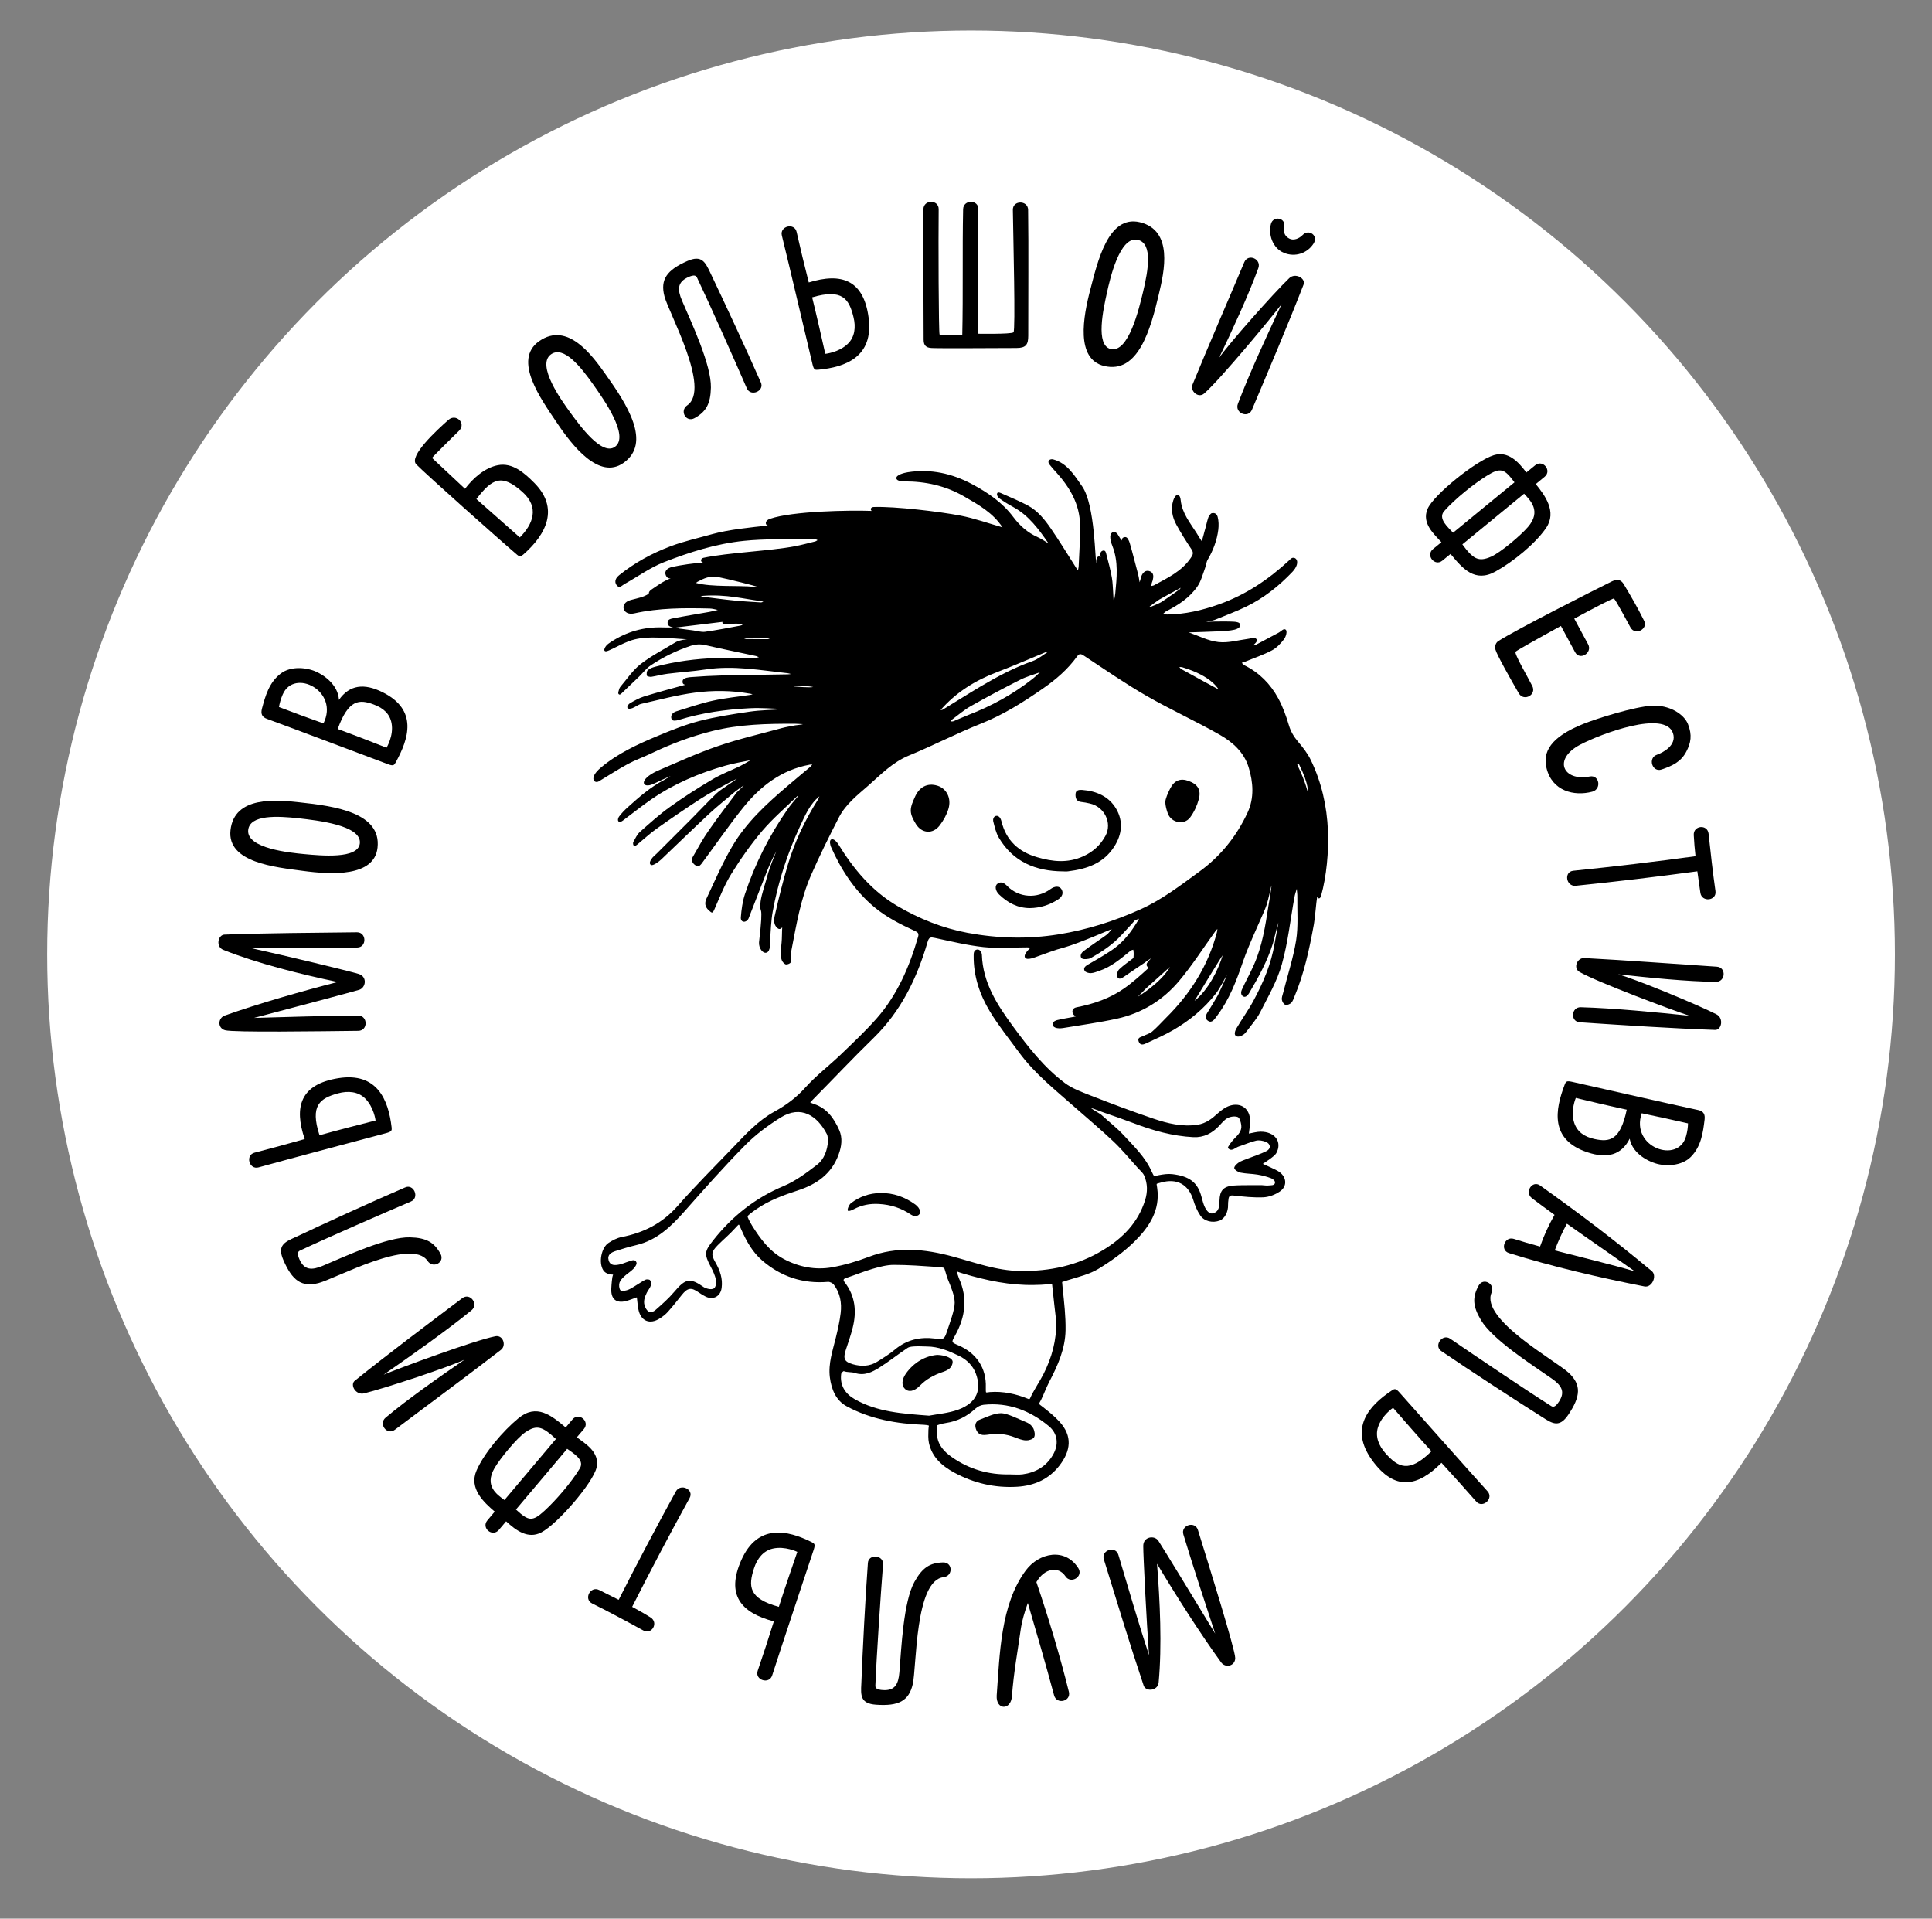 <?xml version="1.0" encoding="utf-8"?>
<!-- Generator: Adobe Illustrator 23.0.1, SVG Export Plug-In . SVG Version: 6.00 Build 0)  -->
<svg version="1.1" id="Слой_1" xmlns="http://www.w3.org/2000/svg" xmlns:xlink="http://www.w3.org/1999/xlink" x="0px" y="0px"
	 viewBox="0 0 275 273.08" style="enable-background:new 0 0 275 273.08;" xml:space="preserve">
<rect x="0" y="0" width="275" height="273.08" fill="#808080" stroke="none"/>
<style type="text/css">
	.st0{fill:#FFFFFF;}
</style>
<circle class="st0" cx="138.22" cy="135.84" r="131.5"/>
<g>
	<g>
		<g>
			<path d="M70.87,66.21c-1.86,0.36-3.54,1.85-4.68,3.36c-2.51-2.35-4.69-4.39-4.69-4.39c0.07-0.17,3.03-3.07,3.84-3.87
				c1.07-1.07-0.44-2.5-1.51-1.55c-1.64,1.45-5.7,5.18-4.58,6.33c1.31,1.35,11.78,10.68,14.37,12.88c0.32,0.27,0.53,0.24,0.87-0.05
				c3.38-2.96,5.08-6.63,1.57-10.18C74.63,67.3,72.95,65.81,70.87,66.21z M73.99,76.49l-6.18-5.46c2.23-2.9,3.59-3.66,6.55-1.01
				C76.82,72.21,75.87,74.61,73.99,76.49z"/>
			<path d="M76.74,48.56c-3.81,2.68,0.3,8.29,2.5,11.57c2.26,3.38,6.05,8.19,9.5,5.76c4.06-2.86,0.5-8.35-2.55-12.63
				C84.31,50.61,80.79,45.71,76.74,48.56z M87.52,63.6c-1.85,1.3-4.96-2.98-6.38-4.93c-1.12-1.54-4.88-6.71-2.71-8.24
				c1.8-1.27,4.23,1.77,6.02,4.31C85.91,56.81,89.66,62.09,87.52,63.6z"/>
			<path d="M162.24,31.63c-4.53-1.08-6.02,5.71-7.03,9.52c-1.04,3.94-2.14,9.96,1.96,10.94c4.83,1.15,6.59-5.15,7.79-10.26
				C165.71,38.67,167.06,32.79,162.24,31.63z M158.09,49.67c-2.2-0.53-1.04-5.69-0.52-8.05c0.41-1.86,1.8-8.1,4.39-7.48
				c2.15,0.51,1.47,4.35,0.75,7.37C162.12,43.96,160.64,50.27,158.09,49.67z"/>
			<path d="M238.13,104.35c0.59,1.73-1.45,2.78-2.28,3.07c-1.34,0.46-0.67,2.57,0.67,2.1c1.52-0.52,2.76-1.08,3.53-2.58
				c0.61-1.19,0.85-2.29,0.21-3.89c-0.59-1.46-2.72-2.74-5.11-2.61c-2.52,0.14-7.88,1.83-9.77,2.59c-4.75,1.9-5.8,4.03-5.25,6.29
				c0.79,3.27,3.92,4.05,6.51,3.36c1.37-0.37,1.01-2.45-0.37-2.16c-3.77,0.72-5.29-2.44-1.37-4.52
				C227.92,104.41,237,101.03,238.13,104.35z"/>
			<g>
				<path d="M205.2,192.33c4.22,2.87,10.11,6.7,14.36,9.39c1.41,0.9,2.39,1.52,3.65-0.33c1.79-2.64,1.9-4.29,0.09-5.99
					c-1.84-1.72-12.63-7.64-10.99-11.42c0.55-1.26-1.19-2.21-1.85-0.99c-0.9,1.66-0.84,2.94,0.35,4.92
					c1.65,2.76,7.17,6.29,10.05,8.29c1.42,0.99,1.96,1.88,1.05,3.28c-0.53,0.81-0.84,0.82-1.13,0.63
					c-3.49-2.2-10.85-7.16-14.36-9.57C205.27,189.75,204.01,191.6,205.2,192.33L205.2,192.33z"/>
			</g>
			<path d="M123.64,45.23c-0.71-5.44-3.91-6.45-8.52-5.03c-0.67-2.63-1.16-4.68-1.73-7.19c-0.31-1.36-2.44-0.83-2.1,0.52
				c0.76,3.02,4.23,17.77,4.37,18.35c0.19,0.77,0.35,0.78,0.81,0.74C120.31,52.27,124.37,50.82,123.64,45.23z M120.68,48.93
				c-1.29,1.25-3.21,1.43-3.21,1.43c-0.33-1.49-1.29-5.73-1.87-8.04c4.31-1.27,5.25,0.23,5.88,2.79
				C121.85,46.58,121.66,47.98,120.68,48.93z"/>
			<path d="M195.29,207.81c3.21,4.46,6.5,3.83,9.89,0.39c1.83,2,3.24,3.57,4.94,5.51c0.92,1.05,2.55-0.43,1.61-1.46
				c-2.1-2.3-12.15-13.64-12.55-14.08c-0.53-0.59-0.68-0.52-1.06-0.27C194.89,200.03,191.99,203.23,195.29,207.81z M196.14,203.15
				c0.54-1.71,2.15-2.78,2.15-2.78c1,1.16,3.85,4.43,5.46,6.19c-3.19,3.16-4.73,2.29-6.5,0.33
				C196.23,205.76,195.73,204.44,196.14,203.15z"/>
			<path d="M146.34,29.87c-0.02-1.39-2.19-1.4-2.17,0c0.06,4.07,0.39,17.21,0.09,17.43c-0.4,0.29-5.02,0.19-5.11,0.2
				c0.12-5.79-0.01-11.93,0.11-17.72c0.03-1.4-2.14-1.4-2.17,0c-0.12,5.85,0.01,12.05-0.12,17.9c-0.15,0.01-3.08,0.13-3.23-0.07
				c-0.14-0.19-0.18-13.64-0.13-17.83c0.02-1.4-2.15-1.4-2.17,0c-0.03,2.77,0.01,14.81,0.03,18.58c0,0.81,0.36,1.13,1.12,1.17
				c1.27,0.07,9.79,0,12.08,0c1.37,0,1.69-0.49,1.69-1.75C146.35,42.14,146.42,35.51,146.34,29.87z"/>
			<path d="M218.11,97.65c-0.66-1.33-2.63-4.65-2.38-4.9c0.17-0.17,3.23-1.9,6.45-3.66c0.67,1.25,1.35,2.49,2.02,3.74
				c0.66,1.23,2.51,0.1,1.85-1.13c-0.66-1.22-1.31-2.43-1.97-3.65c2.93-1.59,5.54-2.94,5.65-2.86c0.26,0.19,2.04,3.56,2.36,4.13
				c0.68,1.21,2.59,0.18,1.9-1.03c-0.94-1.89-1.77-3.31-2.85-5.12c-0.35-0.58-0.83-0.85-1.69-0.43c-2.47,1.21-13.76,6.94-16.19,8.51
				c-0.32,0.21-0.53,0.68-0.41,1.17c0.18,0.73,2.25,4.4,3.34,6.27C216.91,99.89,218.74,98.9,218.11,97.65z"/>
			<path d="M244.18,126.83c-0.37-2.57-0.71-5.6-0.98-8.17c-0.15-1.38-2.18-1.2-2.11,0.19c0.05,1.02,0.14,2.02,0.25,3.01
				c-5.79,0.79-11.58,1.48-17.39,2.07c-1.39,0.14-1.04,2.28,0.34,2.14c5.78-0.59,11.55-1.28,17.31-2.06
				c0.14,1.01,0.28,2.03,0.43,3.06C242.23,128.46,244.38,128.21,244.18,126.83z"/>
			<path d="M235.64,165.58c1.43,0.46,3.73,0.38,5.02-0.91c1.5-1.5,1.75-3.52,1.97-5.32c0.09-0.75-0.14-1.19-0.92-1.36
				c-3.05-0.64-17.4-3.89-17.97-4.02c-0.77-0.17-0.86-0.02-1.02,0.4c-1.38,3.6-2.13,7.84,3.22,9.63c2.83,0.95,4.86,0.39,6.03-1.94
				C232.23,163.61,233.67,164.95,235.64,165.58z M224.07,159.8c-0.56-1.71,0.23-3.53,0.23-3.53c1.49,0.36,4.93,1.18,7.25,1.67
				c-0.93,4.4-2.45,4.63-4.57,4.18C225.5,161.8,224.5,161.09,224.07,159.8z M233.68,158.45c2.26,0.47,4.44,0.95,6.59,1.44
				c-0.01,0.55-0.09,1.16-0.28,1.83C238.9,165.71,232.03,163.32,233.68,158.45z"/>
			<path d="M214.78,178.35c6.15,1.93,12.89,3.49,19.29,4.75c1.08,0.21,1.84-1.52,1.04-2.19c-5.54-4.61-10.23-8.14-15.89-12.18
				c-1.13-0.81-2.27,0.98-1.15,1.82c1.03,0.78,2.1,1.57,3.2,2.36c-0.82,1.44-1.51,2.94-2.06,4.51c-1.31-0.36-2.58-0.72-3.73-1.09
				C214.17,175.9,213.45,177.93,214.78,178.35z M223.03,174.17c3.31,2.35,6.72,4.68,9.66,6.78c-3.37-0.99-7.52-1.98-11.39-2.98
				C221.79,176.66,222.36,175.39,223.03,174.17z"/>
			<g>
				<path d="M224.88,145.51c6.46,0.42,13.02,0.86,19.25,1.08c0.93,0.03,1.26-1.68,0.19-2.22c-2.82-1.44-11.68-5.08-14-5.7
					c4.41,0.49,9.81,1.03,13.91,1.08c1.39,0.02,1.53-2.07,0.14-2.16c-6.31-0.41-12.61-0.9-18.86-1.23
					c-1.03-0.05-1.63,1.43-0.68,1.98c2.61,1.49,13.35,5.49,15.63,6.23c-4.68-0.48-10.69-1.08-15.45-1.21
					C223.64,143.31,223.48,145.42,224.88,145.51z"/>
			</g>
			<path d="M220.08,75.13c1.57-2.32-0.21-4.66-1.48-6.23c0.53-0.43,0.76-0.62,1.26-1.04c1.08-0.88-0.25-2.52-1.34-1.64
				c-0.51,0.41-0.75,0.61-1.26,1.03c-1.16-1.56-2.61-3.08-4.62-2.47c-2.51,0.76-8.6,5.65-9.45,7.67c-0.86,2.06,0.97,3.6,1.98,4.72
				c-0.38,0.31-0.97,0.79-1.2,0.98c-1.08,0.89,0.27,2.53,1.34,1.64c0.47-0.39,0.71-0.58,1.16-0.95c1.71,2.07,3.45,4.13,6.38,2.51
				C215.36,79.97,218.57,77.36,220.08,75.13z M205.57,72.74c1.57-1.77,4.23-3.88,6.04-5.01c2.02-1.26,2.52-1.01,3.96,0.92
				c-2.31,1.89-6.66,5.46-8.74,7.17C206.19,75.11,204.6,73.83,205.57,72.74z M212.26,79.22c-1.83,0.81-2.58,0.33-4.11-1.74
				c2.77-2.27,5.74-4.71,8.79-7.21c0.9,0.97,2.47,2.48,0.57,4.71C216.46,76.22,213.57,78.64,212.26,79.22z"/>
			<g>
				<path d="M108.28,54.39c-2.05-4.67-5.01-11.04-7.18-15.58c-0.72-1.51-1.22-2.56-3.26-1.66c-2.92,1.28-3.89,2.63-3.26,5.03
					c0.64,2.43,6.64,13.18,3.24,15.51c-1.13,0.78-0.17,2.5,1.05,1.82c1.65-0.92,2.27-2.04,2.32-4.35c0.07-3.21-2.73-9.14-4.11-12.37
					c-0.68-1.59-0.66-2.63,0.85-3.33c0.88-0.41,1.15-0.24,1.29,0.06c1.78,3.72,5.39,11.83,7.08,15.74
					C106.85,56.54,108.9,55.64,108.28,54.39L108.28,54.39z"/>
			</g>
			<path d="M32.81,118.16c-0.51,4.63,6.41,5.26,10.32,5.79c4.04,0.54,10.15,0.89,10.61-3.31c0.54-4.93-5.93-5.9-11.15-6.45
				C39.36,113.85,33.35,113.24,32.81,118.16z M51.22,120.04c-0.25,2.25-5.51,1.74-7.92,1.52c-1.89-0.18-8.26-0.78-7.97-3.43
				c0.24-2.19,4.13-2,7.22-1.66C45.06,116.76,51.51,117.44,51.22,120.04z"/>
			<path d="M40.33,179.33c1.26,2.93,2.6,3.91,5.01,3.29c2.44-0.63,13.22-6.56,15.53-3.14c0.77,1.14,2.5,0.18,1.83-1.03
				c-0.91-1.65-2.03-2.28-4.34-2.34c-3.21-0.09-9.15,2.67-12.39,4.04c-1.59,0.67-2.64,0.65-3.33-0.87c-0.4-0.88-0.24-1.15,0.07-1.29
				c3.73-1.76,11.86-5.32,15.78-6.98c1.28-0.54,0.4-2.6-0.86-1.99c-4.69,2.02-11.08,4.94-15.62,7.08
				C40.49,176.79,39.44,177.28,40.33,179.33z"/>
			<path d="M43.37,162.12c-2.61,0.74-4.65,1.29-7.14,1.94c-1.35,0.35-0.76,2.47,0.58,2.09c3-0.85,17.65-4.74,18.21-4.89
				c0.76-0.21,0.77-0.38,0.72-0.83c-0.45-3.83-2.02-7.86-7.59-6.97C42.73,154.33,41.82,157.55,43.37,162.12z M51.94,156.31
				c1.29,1.25,1.52,3.17,1.52,3.17c-1.48,0.37-5.69,1.45-7.98,2.1c-1.39-4.27,0.08-5.25,2.62-5.96
				C49.56,155.22,50.97,155.37,51.94,156.31z"/>
			<path d="M110.15,230.77c-0.81,2.58-1.47,4.59-2.3,7.03c-0.45,1.32,1.64,1.99,2.06,0.66c0.94-2.97,5.74-17.35,5.92-17.91
				c0.24-0.75,0.11-0.85-0.3-1.06c-3.45-1.73-7.67-2.63-9.99,2.51C103.29,227.02,105.48,229.55,110.15,230.77z M110.01,220.41
				c1.75-0.39,3.48,0.47,3.48,0.47c-0.5,1.44-1.91,5.55-2.63,7.82c-4.34-1.18-4.35-2.95-3.54-5.46
				C107.78,221.8,108.68,220.71,110.01,220.41z"/>
			<path d="M84.28,228.22c2.32,1.15,5.01,2.59,7.28,3.84c1.22,0.67,2.22-1.11,1.04-1.85c-0.86-0.54-1.74-1.03-2.62-1.51
				c2.64-5.21,5.36-10.37,8.18-15.49c0.67-1.22-1.29-2.15-1.96-0.93c-2.8,5.09-5.51,10.23-8.14,15.42
				c-0.91-0.46-1.83-0.92-2.77-1.39C84.05,225.68,83.03,227.59,84.28,228.22z"/>
			<path d="M48.24,99.62c-0.05-1.56-1.29-3.09-3.16-3.98c-1.36-0.65-3.64-0.89-5.1,0.21c-1.69,1.28-2.22,3.25-2.69,5
				c-0.19,0.73-0.03,1.2,0.72,1.47c2.93,1.06,16.69,6.26,17.24,6.46c0.74,0.27,0.85,0.14,1.07-0.26c1.87-3.38,3.2-7.47-1.85-9.99
				C51.81,97.2,49.73,97.48,48.24,99.62z M39.71,100.63c0.09-0.54,0.25-1.13,0.53-1.78c1.63-3.8,8.1-0.48,5.8,4.11
				C43.87,102.19,41.77,101.42,39.71,100.63z M55.74,102.96c0.32,1.77-0.72,3.46-0.72,3.46c-1.42-0.56-4.72-1.85-6.95-2.66
				c1.53-4.23,3.07-4.25,5.1-3.5C54.6,100.78,55.5,101.62,55.74,102.96z"/>
			<path d="M162.79,239.91c0.31,0.91,2.02,0.75,2.13-0.43c0.49-5.26,0.19-11.6-0.23-16.91c2.64,4.43,6.13,9.91,9.13,14.04
				c0.61,0.83,1.99,0.53,2-0.62c0-1.19-3.73-13.12-5.31-18.23c-0.41-1.33-2.47-0.69-2.07,0.64c1.36,4.49,3.06,9.67,4.53,14.12
				c-2.4-3.96-7.54-12.4-8.09-13.22c-0.54-0.82-2.14-0.61-2.15,0.72c-0.01,1.33,0.47,10.84,0.82,15.57
				c-1.58-4.84-2.9-9.39-4.36-14.29c-0.4-1.34-2.48-0.69-2.07,0.64C159.13,228.42,160.65,233.52,162.79,239.91z"/>
			<path d="M31.97,133.02c-0.96,0.03-1.29,1.73-0.19,2.17c4.9,1.96,11.07,3.48,16.28,4.58c-5,1.28-11.24,3.06-16.06,4.77
				c-0.97,0.34-1.08,1.76,0.02,2.09c1.14,0.34,13.64,0.15,18.99,0.09c1.4-0.02,1.36-2.18-0.02-2.17
				c-4.69,0.03-10.14,0.19-14.83,0.33c4.48-1.18,14.03-3.71,14.97-4c0.94-0.29,1.2-1.87-0.08-2.26c-1.27-0.39-10.53-2.63-15.16-3.64
				c5.09-0.13,9.82-0.12,14.94-0.12c1.4,0,1.37-2.18-0.02-2.17C44.02,132.78,38.7,132.78,31.97,133.02z"/>
			<path d="M144.04,241.41c0.25-3.4,0.81-6.37,1.29-9.76c0.13-0.88,0.49-2.16,0.97-3.5c1.3,4.44,2.51,8.57,3.74,13.15
				c0.36,1.34,2.41,0.88,2.11-0.48c-1.26-5.1-2.93-10.64-4.63-15.64c1.16-2,3.14-2.31,4.14-0.82c0.78,1.16,2.58,0.02,1.83-1.16
				c-1.87-2.96-5.59-2.23-7.49,0.33c-3.6,4.85-3.7,12-4.13,17.78C141.74,243.41,143.89,243.49,144.04,241.41z"/>
			<path d="M51.81,198.32c3.07-0.75,12.16-3.77,14.33-4.81c-3.66,2.51-8.11,5.62-11.25,8.26c-1.06,0.89,0.19,2.57,1.31,1.73
				c5.05-3.81,10.14-7.54,15.1-11.37c0.82-0.63,0.3-2.15-0.78-1.94c-2.95,0.57-13.7,4.54-15.91,5.47c3.86-2.69,8.81-6.15,12.5-9.16
				c1.07-0.87-0.19-2.57-1.31-1.73c-5.17,3.89-10.43,7.84-15.29,11.74C49.77,197.1,50.64,198.6,51.81,198.32z"/>
			<path d="M70.42,215.15c-0.44,0.52-0.63,0.75-1.05,1.25c-0.9,1.06,0.7,2.43,1.62,1.37c0.43-0.5,0.63-0.73,1.05-1.24
				c1.43,1.33,3.13,2.55,4.99,1.59c2.33-1.2,7.43-7.12,7.89-9.27c0.47-2.18-1.61-3.37-2.81-4.28c0.32-0.38,0.81-0.96,1-1.18
				c0.9-1.07-0.72-2.44-1.62-1.37c-0.39,0.47-0.59,0.7-0.97,1.15c-2.06-1.73-4.15-3.44-6.73-1.31c-2.2,1.81-4.89,4.97-5.96,7.44
				C66.71,211.86,68.89,213.84,70.42,215.15z M80.73,206.21c0.76,0.57,2.56,1.54,1.8,2.79c-1.22,2.02-3.45,4.59-5.03,6.03
				c-1.75,1.61-2.29,1.45-4.06-0.18C75.37,212.58,78.99,208.27,80.73,206.21z M74.78,203.85c1.65-1.13,2.47-0.79,4.35,0.96
				c-2.31,2.74-4.79,5.68-7.33,8.69c-1.06-0.79-2.88-1.99-1.42-4.53C71.19,207.57,73.59,204.66,74.78,203.85z"/>
			<path d="M124.69,242.63c3.18,0.23,4.67-0.51,5.23-2.92c0.57-2.45,0.29-14.76,4.39-15.23c1.37-0.16,1.32-2.13-0.07-2.1
				c-1.89,0.05-2.96,0.75-4.08,2.77c-1.56,2.81-1.86,9.35-2.14,12.85c-0.14,1.72-0.64,2.64-2.31,2.55
				c-0.97-0.05-1.13-0.32-1.11-0.66c0.16-4.12,0.76-12.97,1.09-17.22c0.11-1.39-2.12-1.55-2.16-0.16
				c-0.37,5.09-0.73,12.11-0.93,17.13C122.51,241.31,122.46,242.47,124.69,242.63z"/>
			<g>
				<g>
					<path d="M178.2,58.32c2.52-5.96,5.09-12.01,7.35-17.82c0.34-0.87-1.17-1.74-2.04-0.91c-2.28,2.19-8.63,9.36-9.99,11.35
						c1.91-4.01,4.19-8.93,5.59-12.78c0.47-1.31-1.45-2.13-2-0.84c-2.46,5.83-4.99,11.61-7.36,17.4c-0.39,0.95,0.82,2.01,1.65,1.29
						c2.27-1.98,9.57-10.8,11.02-12.72c-1.99,4.27-4.54,9.74-6.22,14.19C175.71,58.77,177.66,59.61,178.2,58.32z"/>
				</g>
				<g>
					<path d="M182.73,35.98c1.66,0.7,3.4,0.02,4.24-1.31c0.74-1.17-0.7-2.1-1.52-1.25c-0.57,0.59-1.34,0.83-1.89,0.56
						c-0.58-0.29-0.95-0.78-0.77-1.76c0.23-1.24-1.56-1.54-1.88-0.36C180.5,33.36,181.13,35.3,182.73,35.98z"/>
				</g>
			</g>
		</g>
		<g>
			<g>
				<g>
					<path d="M116.63,113.34c-1.4,1.15-2.06,2.78-2.79,4.34c-1.79,3.85-3.09,7.87-3.85,12.05c-0.25,1.36-0.27,2.76-0.38,4.14
						c-0.01,0.13,0.13,1.54-0.51,1.72c-0.56,0.16-1.12-0.7-1.06-1.48c0.74-6.28-0.02-3.55,0.22-5.78c0.11-0.99,0.77-2.87,1.01-3.84
						c0.03-0.12,0.42-1.44,1.24-3.35c-0.88,1.61-1.43,3.1-1.47,3.19c-0.83,2.13-1.66,4.26-2.49,6.39c-0.28,0.64-1.16,0.66-1.1-0.16
						c0.09-1.12,0.24-2.26,0.59-3.32c1.43-4.31,3.47-8.34,6.07-12.07c0.44-0.63,0.96-1.21,1.45-1.81c0.05-0.08,0.02-0.11-0.06-0.06
						c-1.68,1.64-3.48,3.17-5,4.95c-1.62,1.91-3.08,3.99-4.4,6.12c-0.98,1.58-1.66,3.34-2.41,5.05c-0.27,0.61-0.34,0.57-0.81,0.14
						c-0.59-0.53-0.58-1.1-0.33-1.65c1.18-2.5,2.27-5.06,3.67-7.44c1.99-3.4,4.88-6.05,7.86-8.59c1.1-0.94,2.22-1.86,3.33-2.8
						c0.08-0.07,0.13-0.19,0.19-0.29c-0.12,0.02-0.24,0.03-0.36,0.05c-4,0.73-7.01,3.06-9.46,6.11c-2.06,2.56-3.92,5.28-5.88,7.92
						c-0.14,0.18-0.32,0.43-0.62,0.4c-0.3-0.03-1.09-0.59-0.67-1.31c0.74-1.29,1.45-2.6,2.3-3.81c1.27-1.83,2.63-3.58,3.96-5.37
						c0.05-0.07,0.96-0.9,1-0.98c-0.11,0.03-1.1,0.77-1.18,0.83c-1.28,1.08-2.59,2.12-3.81,3.25c-2.28,2.12-4.5,4.3-6.76,6.44
						c-0.25,0.24-1.21,1-1.49,0.77c-0.28-0.23-0.05-0.61,0.08-0.81c0.2-0.32,0.53-0.56,0.8-0.83c1.64-1.64,3.29-3.28,4.93-4.93
						c1.18-1.19,2.32-2.41,3.53-3.58c0.48-0.46,1.09-0.8,1.63-1.2c0.09-0.06,1.21-0.81,1.29-0.89c-0.12,0.02-1.3,0.65-1.4,0.7
						c-1.24,0.69-2.51,1.33-3.7,2.1c-2.14,1.38-4.24,2.82-6.32,4.29c-0.96,0.68-1.83,1.5-2.75,2.25c-0.13,0.1-0.31,0.26-0.47,0.18
						c-0.16-0.07-0.17-0.41-0.1-0.54c0.28-0.5,0.53-1.07,0.94-1.43c1.4-1.24,2.79-2.5,4.31-3.58c1.93-1.39,3.95-2.67,6-3.89
						c1.24-0.74,2.61-1.25,3.92-1.88c0.49-0.24,0.95-0.53,1.42-0.8c0.08-0.05-0.01-0.03-0.01-0.03c-1.16,0.23-2.33,0.43-3.46,0.75
						c-3.75,1.06-7.31,2.57-10.53,4.78c-1.38,0.95-2.69,2.01-4.04,3.01c-0.16,0.11-0.43,0.34-0.64,0.17
						c-0.2-0.17-0.06-0.55,0.05-0.7c0.36-0.48,0.79-0.93,1.24-1.33c1.6-1.44,3.22-2.87,5.14-3.87c0.2-0.11,0.31-0.2,0.96-0.56
						c-0.11,0.02-0.96,0.41-1.06,0.45c-0.47,0.22-0.93,0.44-1.4,0.66c-1.6,0.73-2.19-0.59,0.57-1.86c2.88-1.23,5.73-2.54,8.69-3.55
						c2.95-1.01,6.02-1.71,9.03-2.54c0.62-0.17,1.27-0.26,1.9-0.39c0.08-0.02,1.04-0.11,1.11-0.17c-0.09-0.02-1.07-0.05-1.15-0.06
						c-3.95-0.01-7.89,0.07-11.75,1.04c-3.01,0.75-5.9,1.84-8.69,3.18c-1.1,0.53-2.27,0.94-3.35,1.52c-1.38,0.75-2.7,1.61-4.05,2.42
						c-0.68,0.48-1.59-0.42,0.23-1.92c2.4-2.02,5.23-3.32,8.09-4.51c1.93-0.81,3.89-1.59,5.91-2.12c2.33-0.6,4.73-0.97,7.12-1.32
						c1.63-0.24,3.23-0.24,4.87-0.37c0.02,0.01,0.07-0.03,0.04-0.02c-1.6-0.04-3.21-0.19-4.8-0.11c-3.46,0.17-6.87,0.65-10.19,1.68
						c-0.3,0.09-0.84,0.19-0.97-0.11c-0.22-0.51,0.13-0.96,0.65-1.12c1.73-0.53,3.44-1.13,5.21-1.52c1.76-0.39,3.57-0.56,5.36-0.83
						c0.1-0.02,0.2-0.06,0.3-0.1c-0.13-0.02-0.25-0.05-0.38-0.07c-2.62-0.47-5.27-0.49-7.88-0.14c-2.54,0.34-5.03,1.01-7.54,1.58
						c-0.46,0.1-0.86,0.45-1.31,0.62c-0.2,0.07-0.58,0.16-0.69-0.03c-0.12-0.19,0.15-0.55,0.32-0.65c0.64-0.37,1.3-0.75,2-0.97
						c1.69-0.53,4.2-1.21,5.92-1.68c-0.31-0.03-0.46-0.21-0.39-0.58c0.09-0.43,0.94-0.49,1.2-0.51c1.45-0.11,2.91-0.19,4.36-0.23
						c3.13-0.07,6.26-0.11,9.39-0.16c0.15,0,0.31-0.03,0.46-0.05c-0.15-0.04-0.3-0.09-0.45-0.11c-3.88-0.42-7.74-1.14-11.67-0.54
						c-1.81,0.28-3.65,0.39-5.47,0.62c-0.77,0.1-1.52,0.31-2.28,0.43c-0.21,0.03-0.62-0.07-0.64-0.17
						c-0.05-0.25-0.03-0.64,0.14-0.78c0.27-0.24,0.67-0.38,1.03-0.48c2.88-0.77,5.83-1.14,8.81-1.25c1.81-0.07,3.62-0.01,5.43-0.02
						c0.18,0,0.36-0.06,0.54-0.09c-0.16-0.06-0.31-0.15-0.47-0.18c-2.37-0.51-4.74-0.98-7.1-1.53c-0.76-0.18-1.44-0.14-2.17,0.1
						c-2.01,0.67-3.89,1.59-5.64,2.76c-0.63,0.42-1.11,1.06-1.66,1.6c-0.83,0.8-1.66,1.6-2.49,2.38c-0.1,0.09-0.24,0.27-0.4,0.15
						s-0.07-0.32-0.04-0.46c0.05-0.22,0.12-0.45,0.26-0.62c0.94-1.1,1.77-2.37,2.9-3.24c1.54-1.19,3.31-2.09,4.99-3.11
						c0.13-0.08,0.69-0.33,1.61-0.4c-1-0.04-1.53-0.11-1.66-0.11c-2.22-0.09-4.46-0.42-6.61,0.37c-0.96,0.36-1.87,0.88-2.81,1.3
						c-0.2,0.09-0.56,0.25-0.68,0.07c-0.12-0.18,0.08-0.51,0.22-0.69c0.17-0.22,0.43-0.39,0.67-0.55c2.26-1.48,4.73-2.18,7.43-2.08
						c0.31,0.01,1.17,0.02,1.46,0c-0.74-0.13-0.83-0.41-0.8-0.76c0.03-0.39,0.47-0.47,0.7-0.52c1.74-0.34,3.49-0.62,5.24-0.93
						c0.4-0.07,0.8-0.18,1.2-0.28c-0.38-0.07-0.75-0.19-1.13-0.2c-3.62-0.09-7.23-0.1-10.8,0.7c-1.59,0.35-2.16-1.45-0.47-1.91
						c1.01-0.27,1.81-0.39,2.56-0.89c0.07-0.04-0.1-0.27,0.44-0.63c0.93-0.62,1.56-1.12,2.72-1.58c0.05-0.02-0.46,0.2-0.72-0.42
						s0.23-1.04,0.95-1.2c0.9-0.21,3.48-0.61,4.4-0.59c-0.45-0.06-0.45-0.61,0.02-0.7c3.51-0.74,9.47-0.97,12.99-1.64
						c0.98-0.19,1.95-0.45,2.92-0.69c0.11-0.03,0.21-0.12,0.32-0.18c-0.11-0.05-0.22-0.13-0.33-0.13c-0.45-0.02-0.91-0.04-1.36-0.03
						c-2.93,0.05-5.85-0.04-8.79,0.26c-3.97,0.41-7.72,1.6-11.38,3.03c-1.99,0.78-3.77,2.09-5.67,3.14
						c-0.28,0.16-0.62,0.6-0.98,0.24c-0.36-0.36-0.44-0.95,0.25-1.51c2.22-1.79,4.68-3.13,7.31-4.12c1.95-0.74,4.02-1.19,6.04-1.76
						c2.23-0.62,5.57-0.96,7.85-1.2c-0.36-0.01-0.56-0.68,0.33-0.97c3.19-1.08,11.12-1.23,14.49-1.11
						c-0.22-0.01-0.34-0.55,0.25-0.56c3.02-0.1,9.39,0.66,12.34,1.23c2.02,0.39,3.97,1.1,5.96,1.66l0.03,0.02l-0.03-0.03
						c-1.35-2.05-3.4-3.2-5.45-4.38c-2.65-1.53-5.5-2.15-8.52-2.14c-0.16,0-1.05-0.01-1.12-0.42c-0.1-0.53,1.2-0.82,1.64-0.89
						c3.24-0.5,6.28,0.17,9.15,1.71c2.24,1.2,4.3,2.6,5.85,4.67c0.92,1.23,2.04,2.23,3.47,2.86c0.55,0.25,1.06,0.61,1.58,0.92
						l-0.01,0.01c-1.4-2.02-2.82-4.01-5.06-5.22c-0.68-0.37-1.34-0.78-1.97-1.23c-0.18-0.13-0.42-0.49-0.3-0.73
						c0.11-0.24,0.49-0.03,0.7,0.06c1.23,0.54,2.48,1.06,3.66,1.69c1.4,0.75,2.38,1.98,3.26,3.25c1.26,1.83,2.41,3.72,3.6,5.59
						c0.08,0.13,0.18,0.25,0.27,0.38c0.03-0.17,0.09-0.34,0.1-0.51c0.08-1.99,0.24-3.98,0.2-5.97c-0.05-2.93-1.45-5.3-3.35-7.42
						c-0.35-0.38-0.7-0.76-1.01-1.17c-0.1-0.13-0.21-0.35-0.08-0.55c0.13-0.2,0.45-0.22,0.61-0.17c1.99,0.53,3.03,2.28,4.12,3.83
						c1.88,2.67,1.84,10.84,2.04,10.96c-0.15-1.09,0.45-1.07,0.59-0.86c0.03-0.08,0-0.2-0.02-0.28c-0.07-0.29,0.07-0.62,0.41-0.67
						s0.38,0.34,0.44,0.55c0.29,1.09,0.58,2.19,0.78,3.3c0.13,0.72,0.13,1.48,0.19,2.21c0.01,0.14,0.04,1.03,0.08,1.16
						c0.06-0.11,0.2-0.97,0.21-1.08c0.22-2.28,0.47-4.56-0.4-6.78c-0.18-0.45-0.32-0.91-0.31-1.4c0.06-0.67,0.72-0.82,1.08-0.24
						c0.17,0.28,0.4,0.66,0.57,0.86c0-0.2,0.04-0.47,0.47-0.5c0.34-0.03,0.56,0.55,0.65,0.84c0.43,1.45,0.78,2.93,1.18,4.39
						c0.05,0.18,0.17,0.74,0.23,1.2c0.11-0.3,0.2-0.8,0.32-1.03c0.28-0.53,0.69-0.73,1.19-0.51c0.54,0.25,0.47,0.78,0.35,1.28
						c-0.03,0.12-0.1,0.24-0.13,0.37c-0.03,0.14-0.04,0.28-0.05,0.42c0.12-0.03,0.26-0.04,0.37-0.1c1.93-1.05,3.94-1.98,5.23-3.89
						c0.28-0.41,0.44-0.71,0.12-1.2c-0.76-1.15-1.51-2.32-2.17-3.53c-0.58-1.07-0.83-2.25-0.44-3.46c0.1-0.29,0.31-0.8,0.64-0.76
						c0.33,0.04,0.39,0.49,0.42,0.76c0.2,1.83,1.33,3.19,2.26,4.65c0.2,0.32,0.5,0.82,0.72,1.14c0.17-0.4,0.29-0.98,0.41-1.39
						c0.2-0.65,0.32-1.31,0.53-1.95c0.08-0.24,0.36-0.59,0.47-0.62c0.6-0.15,0.81,0.28,0.87,0.52c0.15,0.58,0.16,1.22,0.09,1.82
						c-0.19,1.52-0.73,2.94-1.51,4.27c-0.21,0.36-0.23,0.83-0.39,1.24c-0.32,0.86-0.55,1.79-1.05,2.53
						c-1.1,1.63-2.73,2.68-4.46,3.57c-0.15,0.08-0.28,0.22-0.41,0.33c0.18,0.05,0.35,0.13,0.53,0.13c2.54-0.02,4.96-0.59,7.37-1.44
						c3.83-1.36,7.08-3.55,10.02-6.28c0.16-0.15,0.24-0.27,0.44-0.34c0.15-0.05,0.41,0.01,0.5,0.13c0.43,0.46,0.08,1.26-0.48,1.85
						c-1.93,2.03-4.09,3.75-6.61,4.97c-1.42,0.69-2.91,1.23-4.37,1.84c-0.14,0.06-0.54,0.18-1.32,0.3c0.16,0.02,1.24-0.04,1.4-0.03
						c0.87,0.01,1.75-0.03,2.62,0.03c0.29,0.02,0.83,0.08,0.85,0.46s-0.51,0.6-0.81,0.67c-0.69,0.16-1.41,0.19-2.12,0.23
						c-1.49,0.07-2.97,0.11-4.46,0.16c-0.02-0.01-0.05-0.02-0.07-0.03c0.03,0,0.05,0.01,0.08,0.01c1.42,0.49,2.81,1.23,4.27,1.39
						c1.4,0.16,2.87-0.28,4.31-0.47c0.19-0.02,0.38-0.08,0.56-0.11c0.22-0.04,0.4-0.03,0.61,0.23c0.01,0.28-0.13,0.42-0.27,0.56
						c-0.11,0.11-0.19,0.17-0.29,0.28c0.12-0.02,0.26-0.02,0.36-0.07c1.11-0.58,2.21-1.18,3.32-1.77c0.31-0.16,0.66-0.63,0.96-0.42
						s0.03,1.03-0.21,1.35c-0.48,0.63-1.07,1.26-1.76,1.62c-1.22,0.64-2.54,1.08-3.82,1.61c-0.15,0.06-0.3,0.1-0.45,0.15
						c0.13,0.12,0.24,0.28,0.4,0.36c2.1,1.04,3.68,2.65,4.78,4.67c0.66,1.21,1.14,2.54,1.53,3.86c0.27,0.9,0.7,1.62,1.3,2.33
						c0.68,0.81,1.36,1.66,1.81,2.6c1.54,3.18,2.3,6.56,2.45,10.11c0.12,2.88-0.2,6.47-0.98,9.23c-0.16,0.58-0.53,0.36-0.55,0.09
						c-0.17,1.02-0.29,2.93-0.47,3.95c-0.64,3.5-1.37,6.97-2.75,10.26c-0.14,0.33-0.25,0.7-0.48,0.94c-0.19,0.19-0.6,0.35-0.84,0.27
						c-0.23-0.07-0.45-0.45-0.49-0.72c-0.05-0.3,0.09-0.63,0.17-0.94c0.63-2.5,1.45-4.98,1.86-7.52c0.32-2.02,0.14-4.11,0.17-6.18
						c0.01-0.38-0.05-0.76-0.08-1.15c-0.11,0.39-0.26,0.78-0.33,1.18c-0.58,3.2-0.92,6.47-1.8,9.59c-0.66,2.36-1.94,4.56-3.06,6.77
						c-0.5,0.99-1.28,1.85-1.95,2.76c-0.13,0.18-0.3,0.36-0.47,0.47c-0.3,0.2-0.76,0.39-1.06,0.17c-0.3-0.22-0.09-0.77,0.06-1.03
						c0.77-1.33,1.69-2.58,2.42-3.93c1.4-2.59,2.56-5.29,3.04-8.23c0.02-0.15,0.53-2.8,0.53-2.95c-0.08,0.15-0.71,2.77-0.76,2.93
						c-0.8,2.55-2.07,4.87-3.42,7.15c-0.14,0.23-0.48,0.67-0.85,0.43c-0.37-0.24-0.28-0.69-0.18-0.92c0.54-1.21,1.2-2.36,1.73-3.57
						c1.18-2.66,1.62-5.51,2.06-8.35c0.02-0.11,0.48-2.84,0.45-2.96c-0.06,0.06-0.39,1.79-0.71,2.8c-0.31,1.01-2.44,5.35-3.38,8.12
						c-0.92,2.71-1.93,5.34-3.66,7.64c-0.33,0.43-0.7,1.11-1.27,0.74c-0.7-0.45-0.17-1.08,0.15-1.6c0.42-0.69,0.84-1.38,1.24-2.08
						c0.1-0.18,1.21-2.61,1.26-2.81c-0.14,0.12-0.83,1.64-1.54,2.57c-1.67,2.15-3.73,3.85-6.07,5.21c-1.22,0.71-2.54,1.28-3.82,1.88
						c-0.42,0.2-0.9,0.38-1.12-0.26c-0.2-0.58,0.34-0.6,0.65-0.76c0.43-0.22,0.94-0.34,1.29-0.65c0.71-0.61,1.33-1.31,1.99-1.97
						c3.46-3.43,5.98-7.42,7.22-12.17c0.04-0.15,0.04-0.31,0.06-0.46c-0.1,0.12-0.21,0.23-0.3,0.35c-1.72,2.38-3.3,4.87-5.19,7.11
						c-2.3,2.72-5.29,4.55-8.8,5.32c-2.55,0.56-5.15,0.91-7.73,1.34c-0.25,0.04-1.37,0.14-1.42-0.52c-0.03-0.39,0.4-0.56,0.64-0.62
						c0.78-0.19,1.58-0.31,2.37-0.46c0.13-0.02,0.25-0.06,0.37-0.1c-0.62-0.05-0.9-1.08,0.01-1.26c2.44-0.48,4.75-1.26,6.78-2.69
						c1.24-0.87,2.37-1.9,3.49-2.92c-0.64-0.49-0.13-0.83,0.34-1.36c-0.36,0.2-0.75,0.51-0.94,0.64c-0.97,0.64-1.92,1.31-2.88,1.96
						c-0.33,0.22-0.76,0.51-0.99,0.04c-0.13-0.26,0.03-0.83,0.26-1.06c0.62-0.6,1.36-1.09,2.05-1.63c0.03-0.33,0.06-0.72-0.03-1.18
						c-0.21,0.04-0.33,0.09-0.45,0.2c-1.36,1.1-2.68,2.24-4.38,2.81c-0.4,0.13-0.8,0.31-1.21,0.33c-0.3,0.01-0.75-0.11-0.88-0.33
						c-0.23-0.4,0.09-0.67,0.47-0.89c1.12-0.64,2.24-1.29,3.31-2c1.45-0.96,2.56-2.26,3.48-3.73c0.07-0.1,0.43-0.69,0.48-0.8
						c-0.13,0.04-0.45,0.18-0.62,0.27c-0.56,0.66-1.3,1.41-1.84,2.01c-1.28,1.41-2.84,2.43-4.48,3.36
						c-0.11,0.06-1.08,0.27-1.29-0.08c-0.21-0.36,0.07-0.74,0.27-0.9c1.07-0.82,2.9-2.03,3.31-2.35c0.41-0.32,0.41-0.44,0.77-0.82
						c-0.14-0.01-4.51,1.97-6.83,2.62c-1.28,0.32-2.51,0.83-3.76,1.26c-0.24,0.08-1.49,0.63-1.76,0.16s0.67-1.29,0.79-1.41
						c-0.16-0.01-0.32-0.04-0.48-0.04c-2.07,0-4.15,0.17-6.2-0.04c-2.33-0.25-4.62-0.81-6.92-1.3c-0.62-0.13-0.85-0.15-1.06,0.57
						c-1.5,5.15-3.78,9.86-7.7,13.68c-2.91,2.83-5.69,5.79-8.55,8.68c-0.18,0.18-0.32,0.33-0.46,0.47c0.11,0.05,0.28,0.15,0.54,0.23
						c1.84,0.6,2.85,2.04,3.59,3.7c0.51,1.15,0.34,2.34-0.08,3.48c-0.99,2.76-3.12,4.25-5.8,5.12c-2.09,0.68-4.15,1.44-5.97,2.71
						c-0.67,0.47-1.18,0.86-1.19,0.99c-0.01,0.11,0.28,0.72,0.64,1.31c1.17,1.87,2.48,3.66,4.47,4.73c2.16,1.16,4.53,1.63,6.94,1.2
						c1.77-0.32,3.52-0.84,5.2-1.48c4.01-1.53,7.97-1.13,11.98-0.04c3.14,0.85,6.21,2,9.54,2.05c4.22,0.06,8.18-0.75,11.85-2.99
						c2.82-1.72,4.95-3.9,5.96-7.08c0.37-1.18,0.37-2.37-0.13-3.51c-0.18-0.41-0.58-0.73-0.9-1.08c-1.15-1.27-2.23-2.6-3.47-3.77
						c-1.77-1.68-3.66-3.25-5.49-4.87c-2.78-2.46-5.72-4.77-7.94-7.8c-1.41-1.92-2.92-3.79-4.15-5.82c-1.47-2.42-2.36-5.1-2.32-7.99
						c0-0.28,0-0.74,0.45-0.84c0.46-0.1,0.71,0.47,0.72,0.72c0.13,4.01,2.18,7.15,4.44,10.23c2.17,2.95,4.42,5.84,7.37,8.05
						c1.06,0.79,2.38,1.27,3.63,1.76c2.98,1.16,5.97,2.29,8.99,3.31c2.01,0.68,4.09,1.19,6.27,0.86c1.19-0.18,2.05-0.86,2.89-1.63
						c0.49-0.44,1.07-0.87,1.68-1.07c1.64-0.53,2.92,0.45,2.91,2.19c0,0.59-0.11,1.18-0.18,1.77c0.56-0.1,1.13-0.27,1.69-0.27
						c2.03,0,3.1,1.47,2.21,3.07c-0.27,0.48-1.79,1.41-1.91,1.51c0.15,0.09,1.9,0.81,2.38,1.17c1.04,0.78,1.1,2.05,0.03,2.77
						c-0.66,0.45-1.53,0.78-2.32,0.82c-1.41,0.06-2.84-0.09-4.24-0.25c-0.55-0.07-0.7,0.11-0.74,0.56
						c-0.03,0.26-0.07,0.51-0.06,0.77c0.04,0.97-0.47,1.96-1.18,2.23c-1,0.38-2.21,0.13-2.79-0.75c-0.44-0.66-0.75-1.42-0.98-2.18
						c-0.68-2.22-2.33-3.13-4.6-2.48c-0.25,0.07-0.6,0.15-0.61,0.2c-0.02,0.06,0.05,0.37,0.07,0.55c0.47,3.19-1.15,5.59-3.22,7.64
						c-1.52,1.5-3.32,2.79-5.15,3.9c-1.27,0.77-2.81,1.13-4.25,1.58c-0.4,0.12-0.91,0.29-0.91,0.29s0.05,0.6,0.08,0.91
						c0.21,1.97,0.44,3.96,0.41,5.94c-0.04,2.64-1.1,5.02-2.31,7.33c-0.45,0.86-0.77,1.78-1.2,2.64c-0.1,0.2-0.23,0.37-0.26,0.51
						c0.09,0.14,0.31,0.27,0.52,0.44c0.83,0.65,1.67,1.32,2.38,2.1c1.89,2.06,1.61,4.15,0.02,6.23c-1.48,1.94-3.61,2.9-6.05,3.04
						c-3.18,0.19-6.18-0.51-8.97-2.03c-1.71-0.93-3.15-2.19-3.58-4.22c-0.12-0.59-0.09-1.22-0.07-1.83
						c0.01-0.26,0.05-0.51,0.07-0.62c-0.12-0.06-0.41-0.11-0.71-0.12c-3.84-0.14-7.6-0.79-11-2.64c-1.52-0.82-2.17-2.4-2.39-4.13
						c-0.24-1.96,0.4-3.77,0.85-5.62c0.28-1.16,0.55-2.33,0.69-3.51c0.17-1.45-0.07-2.85-0.98-4.05c-0.17-0.22-0.57-0.42-0.84-0.39
						c-3.57,0.3-6.71-0.75-9.39-3.08c-1.33-1.16-2.2-2.7-2.91-4.31c-0.14-0.32-0.31-0.77-0.39-0.76c-0.05,0.01-0.31,0.29-0.57,0.57
						c-0.75,0.84-1.63,1.56-2.42,2.36c-0.92,0.94-0.97,1.32-0.32,2.46c0.64,1.12,1.05,2.28,0.88,3.6c-0.15,1.2-1.16,1.78-2.25,1.27
						c-0.35-0.17-0.68-0.37-1-0.6c-1.08-0.77-1.61-0.68-2.44,0.37c-0.64,0.81-1.28,1.62-1.97,2.39c-0.32,0.36-0.71,0.66-1.12,0.92
						c-1.46,0.95-2.76,0.39-3.08-1.32c-0.1-0.55-0.14-1.11-0.21-1.67c-0.51,0.18-1.02,0.39-1.54,0.53c-1.41,0.36-2.17-0.29-2.1-1.77
						c0.02-0.36,0.04-0.71,0.08-1.06c0.05-0.52,0.08-0.65,0.18-0.93c-0.3-0.02-1.03-0.06-1.39-0.61c-0.7-1.06-0.3-3.25,0.76-3.92
						c0.56-0.36,1.2-0.7,1.84-0.82c3.14-0.61,5.79-1.95,7.95-4.4c2.53-2.88,5.25-5.59,7.91-8.36c1.81-1.89,3.59-3.84,5.9-5.1
						c1.68-0.92,3.11-1.99,4.39-3.42c1.52-1.69,3.37-3.09,5.02-4.67c1.74-1.67,3.51-3.33,5.11-5.14c2.96-3.36,4.69-7.38,5.92-11.64
						c0.16-0.54-0.09-0.67-0.48-0.85c-2.02-0.93-4.01-1.93-5.74-3.37c-2.79-2.33-4.71-5.28-6.17-8.57c-0.08-0.17-0.3-0.88,0.01-1.06
						c0.38-0.22,0.89,0.45,1.01,0.64c2.17,3.54,4.78,6.68,8.41,8.81c3.12,1.83,6.43,3.16,10,3.83c4.3,0.8,8.64,0.91,12.94,0.22
						c4.05-0.65,7.95-1.88,11.71-3.58c3.08-1.39,5.69-3.42,8.38-5.38c3.02-2.2,5.29-5.05,6.84-8.4c0.95-2.05,0.8-4.29,0.13-6.45
						c-0.67-2.14-2.28-3.56-4.1-4.6c-3.42-1.95-7.02-3.58-10.43-5.54c-3.04-1.75-5.94-3.76-8.88-5.7c-0.45-0.29-0.67-0.37-1,0.09
						c-1.32,1.83-3,3.28-4.85,4.56c-2.78,1.93-5.62,3.73-8.81,5c-3.47,1.38-6.8,3.12-10.26,4.54c-2.32,0.95-3.98,2.68-5.78,4.27
						c-1.55,1.36-3.22,2.65-4.19,4.52c-1.4,2.72-2.76,5.46-3.99,8.27c-1.48,3.4-2.08,7.06-2.78,10.67c-0.1,0.53-0.02,1.09-0.07,1.64
						c-0.02,0.24-0.63,0.46-0.82,0.33c-0.5-0.32-0.61-0.8-0.58-1.34c0.02-0.58-0.01-1.17,0.07-1.74c0.06-0.49,0.05-1.71,0.09-2.15
						c-0.21,0.21-0.4,0.33-0.66,0.11c-0.74-0.62-0.47-1.52-0.29-2.27c0.52-2.26,1.08-4.51,1.74-6.73c0.99-3.33,2.48-6.44,4.34-9.37
						c0.06-0.1,0.1-0.22,0.13-0.34C116.66,113.34,116.65,113.32,116.63,113.34z M168.1,83.6l0.05-0.03l-0.03,0.05
						c-0.08,0.05-0.16,0.1-0.25,0.15c-0.96,0.52-1.92,1.03-2.87,1.57c-0.17,0.1-1.37,0.97-1.51,1.12c0.24-0.02,1.6-0.64,1.78-0.75
						c0.91-0.59,1.79-1.23,2.68-1.86C167.99,83.76,168.05,83.68,168.1,83.6z M170.04,142.45c1.97-1.59,3.34-4.36,4-6.49
						C173.96,135.98,169.97,142.52,170.04,142.45z M173.53,98.17l-0.01,0.02c-0.13-0.06-0.9-1.93-5.26-3.23
						c-0.12-0.03-0.26-0.02-0.39-0.03c0.08,0.09,0.14,0.22,0.24,0.28C169.78,96.14,173.4,98.11,173.53,98.17z M186.18,112.82
						c-0.05-0.07,0.21-1.05-1.26-4c-0.03-0.08-0.14-0.12-0.21-0.19c-0.01,0.09-0.07,0.19-0.04,0.26
						C185.89,111.37,186.14,112.84,186.18,112.82z M166.54,137.61c-1.08,0.97-2.15,1.94-3.24,2.91c-0.52,0.47-0.84,0.9-1.37,1.36
						c-0.15,0.09,3.34-1.95,4.6-4.27L166.54,137.61z M133.9,101.05c0.09-0.01,0.21,0,0.28-0.04c1.81-1.1,3.6-2.24,5.42-3.32
						c2.36-1.39,4.76-2.68,7.36-3.59c0.82-0.29,1.52-0.9,2.28-1.37l0.01,0.01c-0.13,0.02-0.26,0.02-0.38,0.07
						c-2.32,0.95-4.62,1.97-6.97,2.86c-3.1,1.18-5.83,2.88-8.02,5.39l0,0.04L133.9,101.05z M148.09,95.66
						c-0.96,0.36-1.97,0.63-2.88,1.09c-2.35,1.19-4.69,2.43-6.99,3.73c-0.95,0.53-1.79,1.26-2.67,1.91
						c-0.1,0.07-0.16,0.19-0.24,0.29c0.14-0.01,0.29,0.02,0.41-0.03c0.72-0.29,1.42-0.62,2.14-0.9c3.27-1.26,6.32-2.93,9.08-5.1
						c0.4-0.31,0.76-0.67,1.13-1.01c0.03,0,0.06,0.01,0.09,0c0.02-0.01,0.03-0.04,0.04-0.06C148.17,95.6,148.13,95.63,148.09,95.66z
						 M117.87,162.35c-0.05-0.29-0.03-0.64-0.17-0.92c-1.34-2.6-3.66-4.21-6.61-2.36c-1.79,1.12-3.54,2.42-5.02,3.92
						c-2.99,3.03-5.82,6.23-8.64,9.42c-1.91,2.16-3.93,4.11-6.85,4.8c-1,0.24-1.99,0.53-2.97,0.85c-0.6,0.2-1.2,0.52-0.98,1.31
						c0.22,0.8,0.91,0.73,1.52,0.61c0.47-0.09,0.91-0.31,1.38-0.45c0.39-0.12,0.89-0.38,1.07,0.17c0.08,0.23-0.22,0.67-0.46,0.91
						c-0.38,0.39-0.87,0.67-1.27,1.05c-0.28,0.26-0.58,0.57-0.69,0.91c-0.1,0.32-0.06,0.79,0.12,1.06c0.1,0.15,0.63,0.1,0.92,0.01
						c0.38-0.11,0.73-0.33,1.07-0.54c0.53-0.31,1.02-0.67,1.56-0.95c0.18-0.09,0.58-0.07,0.68,0.06c0.14,0.18,0.19,0.53,0.11,0.76
						c-0.12,0.36-0.39,0.67-0.57,1.01c-0.32,0.65-0.56,1.32-0.24,2.04c0.35,0.8,0.86,0.97,1.51,0.4c0.92-0.8,1.84-1.62,2.62-2.54
						c1.63-1.93,2.25-2.06,4.25-0.66c0.05,0.04,0.95,0.47,1.42,0.15c0.26-0.18,0.37-0.81,0.29-1.19c-0.14-0.65-0.43-1.28-0.75-1.88
						c-0.97-1.84-0.9-2.19,0.37-3.8c2.7-3.41,5.97-6.01,10.02-7.7c1.69-0.71,3.23-1.87,4.71-3
						C117.32,165,117.76,163.73,117.87,162.35z M150.34,188.04c-0.18-1.57-0.37-3.14-0.53-4.72c-0.02-0.18-0.06-0.56-0.06-0.56
						c-0.19-0.02-0.39,0.02-0.66,0.04c-0.61,0.06-1.23,0.08-1.84,0.09c-3.49,0.08-6.85-0.64-10.17-1.63
						c-0.26-0.08-0.63-0.18-0.91-0.32c0.08,0.24,0.22,0.76,0.32,0.99c1.28,2.82,0.92,5.54-0.55,8.17c-0.53,0.95-0.55,0.94,0.45,1.37
						c2.61,1.11,4.03,3.27,3.93,6.01c-0.01,0.23,0,0.62,0.03,0.68c0.04,0.07,0.32-0.01,0.55-0.03c1.87-0.14,3.73,0.26,5.43,0.96
						c0.12,0.06,0.2,0.09,0.29-0.07c0.48-1.09,1.36-2.37,1.9-3.43C149.72,193.23,150.41,190.73,150.34,188.04z M135.89,185.42
						c0-1.05-0.57-2.34-1.01-3.43c-0.18-0.46-0.42-1.46-0.5-1.52c-0.08-0.07-0.73-0.12-1.07-0.15c-2.02-0.14-4.05-0.29-6.08-0.29
						c-1.01,0-2.03,0.28-3.01,0.56c-1.26,0.36-2.49,0.88-3.74,1.29c-0.42,0.14-0.53,0.26-0.23,0.65c1.49,1.94,1.7,4.13,1.13,6.42
						c-0.27,1.09-0.65,2.15-1,3.22c-0.39,1.2-0.2,1.66,1.03,2.01c1.18,0.33,2.37,0.31,3.44-0.36c0.87-0.54,1.76-1.09,2.55-1.75
						c1.68-1.4,3.59-1.82,5.71-1.55c1.17,0.15,1.31,0.12,1.66-0.95C135.21,188.24,135.89,186.47,135.89,185.42z M179.59,168.68
						c0.35,0.02,0.72,0.09,1.06,0.04c0.28-0.03,0.71,0.02,0.82-0.31s-0.3-0.62-0.53-0.71c-0.63-0.24-1.29-0.41-1.95-0.52
						c-0.79-0.13-1.61-0.12-2.4-0.28c-0.33-0.06-0.83-0.37-0.9-0.61c-0.07-0.24,0.34-0.63,0.6-0.81c0.36-0.25,0.81-0.38,1.23-0.55
						c0.93-0.37,1.89-0.66,2.77-1.11c0.65-0.34,0.58-1.02-0.11-1.3c-0.43-0.17-0.96-0.27-1.39-0.17c-0.84,0.19-1.64,0.57-2.47,0.83
						c-0.51,0.17-1.03,0.81-1.53,0.22c-0.1-0.11,0.5-0.91,0.87-1.3c0.55-0.57,1.14-1.11,1.02-1.98c-0.06-0.41-0.22-1.02-0.49-1.13
						c-0.4-0.16-1.02-0.08-1.43,0.13c-0.47,0.23-0.84,0.7-1.21,1.1c-1,1.07-2.2,1.7-3.68,1.63c-2.96-0.15-5.78-0.94-8.54-2
						c-1.45-0.55-2.92-1.05-4.38-1.56c-0.14-0.05-1.49-0.58-1.65-0.58c0.09,0.13,1.34,0.84,1.45,0.95c1.07,0.98,2.23,1.87,3.21,2.93
						c1.48,1.6,3.08,3.13,3.98,5.18c0.08,0.19,0.29,0.58,0.32,0.61c0.06,0.04,0.36-0.06,0.67-0.12c0.63-0.12,1.29-0.22,1.92-0.15
						c2.38,0.28,3.62,1.12,4.17,3.24c0.06,0.25,0.14,0.5,0.21,0.75c0.31,1.09,0.86,1.75,1.42,1.59c0.92-0.25,0.9-1.04,0.93-1.81
						c0.04-1.41,0.53-2.02,1.97-2.14C176.88,168.64,179.59,168.7,179.59,168.68z M132.24,201.49c1.24-0.24,2.79-0.35,4.19-0.87
						c2.63-0.98,3.32-2.84,2.47-5.12c-0.42-1.13-1.3-2-2.43-2.54c-1.43-0.69-2.89-1.3-4.52-1.31c-0.55,0-1.1-0.05-1.64-0.02
						c-0.39,0.02-0.84,0.03-1.14,0.23c-1.34,0.89-2.61,1.91-3.97,2.77c-1.06,0.67-2.16,1.24-3.58,0.77
						c-0.41-0.14-1.01-0.05-1.51-0.24c-0.07-0.03-0.36,0.25-0.38,0.41c-0.2,1.64,0.6,2.82,1.94,3.58
						C124.87,200.97,128.42,201.2,132.24,201.49z M143.71,209.85c0.61,0,1.24,0.07,1.84-0.01c1.86-0.25,3.36-1.11,4.32-2.76
						c0.87-1.48,0.69-3.05-0.58-4.1c-2.68-2.22-5.75-3.41-9.28-3.04c-0.41,0.04-0.86,0.27-1.17,0.55c-1.2,1.1-2.57,1.8-4.19,2.04
						c-0.58,0.09-1.15,0.28-1.3,0.35c-0.04,0.08-0.03,0.82,0.02,1.33c0.12,1.45,1,2.4,2.12,3.18
						C137.96,209.13,140.71,209.91,143.71,209.85z M103,88.78c-0.26-0.04-0.15-0.25-0.16-0.27c-2.04,0.25-4.09,0.49-6.13,0.74
						c-0.11,0.01-0.4,0.07-0.58,0.08c0.12,0.03,0.49,0.12,0.61,0.14c0.64,0.09,1.28,0.17,1.91,0.25c0.57,0.07,1.15,0.27,1.7,0.2
						c1.69-0.23,3.36-0.57,5.04-0.88c0.11-0.02,0.21-0.07,0.31-0.11c-0.11-0.05-0.22-0.14-0.34-0.15
						C104.53,88.71,103.84,88.85,103,88.78z M107.33,83.52c0.13,0.01,0.27-0.02,0.41-0.03c-0.11-0.06-3.84-1.03-5.61-1.38
						c-1.03-0.2-1.97,0.21-2.86,0.7c-0.07,0.04-0.13,0.11-0.2,0.16C101.32,83.59,105.19,83.29,107.33,83.52z M100.08,84.8
						c-0.12,0.01-0.25,0.03-0.37,0.05c0.14,0.03,0.28,0.07,0.42,0.09c1.44,0.18,2.87,0.38,4.31,0.52c1.28,0.13,2.56,0.2,3.85,0.28
						c0.12,0.01,0.24-0.06,0.37-0.09c-0.1-0.03-0.2-0.08-0.3-0.09C106.01,85.27,103.41,84.55,100.08,84.8z M107.74,90.86
						C107.74,90.86,107.74,90.86,107.74,90.86c-0.51,0.01-1.03,0.01-1.54,0.01c-0.1,0-0.19,0.04-0.29,0.06
						c0.09,0.01,0.18,0.03,0.28,0.03c1.02,0.01,2.04,0.01,3.06,0.01c0.11,0,0.21-0.06,0.32-0.09c-0.1-0.01-0.19-0.03-0.29-0.03
						C108.77,90.85,108.26,90.86,107.74,90.86z M115.75,97.78c-1.34-0.26-2.64-0.1-2.67-0.1c0,0-0.01,0.02-0.01,0.03
						C113.1,97.71,115.35,97.91,115.75,97.78z"/>
					<path d="M151.29,124.02c-3.86-0.03-7.08-1.34-9.12-4.8c-0.41-0.7-0.6-1.55-0.8-2.36c-0.05-0.2,0.04-0.66,0.39-0.73
						c0.58-0.11,0.76,0.66,0.79,0.78c0.67,2.71,2.43,4.32,5.06,5.09c2.22,0.65,4.39,0.88,6.61-0.14c1.4-0.64,2.42-1.6,3.13-2.9
						c1-1.83-0.15-4.14-2.23-4.6c-0.41-0.09-0.82-0.18-1.24-0.22c-0.7-0.08-0.81-0.59-0.79-1.12c0.02-0.59,0.55-0.62,0.94-0.59
						c2.05,0.15,3.85,0.94,4.87,2.73c0.99,1.73,0.82,3.58-0.29,5.32c-1.54,2.42-3.92,3.2-6.56,3.53
						C151.81,124.05,151.55,124.02,151.29,124.02z"/>
					<path d="M129.64,115.37c0-0.67,0.32-1.32,0.56-1.87c0.64-1.52,1.83-2.11,3.24-1.67c1.29,0.4,2.02,1.78,1.56,3.3
						c-0.25,0.84-0.72,1.67-1.26,2.37c-0.97,1.26-2.54,1.14-3.38-0.23C130.01,116.68,129.64,116.04,129.64,115.37z"/>
					<path d="M165.87,114.17c0-0.47,0.37-1.3,0.68-1.92c0.61-1.2,1.48-1.52,2.63-1.1c1.3,0.47,1.82,1.27,1.45,2.62
						c-0.25,0.91-0.67,1.83-1.23,2.58c-0.85,1.13-2.67,0.77-3.17-0.56C166.05,115.32,165.87,114.64,165.87,114.17z"/>
					<path d="M146.6,129.25c-1.75,0-3.17-0.76-4.39-1.94c-0.55-0.53-0.64-1.25-0.22-1.54c0.53-0.37,0.97-0.08,1.36,0.32
						c1.68,1.71,4.27,1.85,6.18,0.45c0.63-0.46,1.26-0.44,1.54-0.01c0.35,0.54,0.17,1.1-0.53,1.53
						C149.34,128.82,148.03,129.23,146.6,129.25z"/>
					<path d="M125.33,169.8c1.84-0.03,3.49,0.57,4.96,1.64c0.31,0.22,0.64,0.62,0.68,0.97c0.07,0.6-0.68,0.89-1.28,0.48
						c-1.4-0.95-2.89-1.44-4.6-1.53c-1.28-0.07-2.41,0.15-3.53,0.73c-0.26,0.13-0.73,0.36-0.87,0.23s0.16-0.86,0.42-1.06
						C122.34,170.31,123.76,169.82,125.33,169.8z"/>
					<path d="M133.4,192.84c1.26,0.04,2.23,0.51,2.2,1.01c-0.05,0.89-0.77,1.21-1.48,1.45c-1.2,0.41-2.27,0.99-3.18,1.92
						c-0.84,0.85-1.62,0.94-2.12,0.47c-0.51-0.48-0.49-1.33,0.14-2.21C130.12,193.87,131.71,193,133.4,192.84z"/>
					<path d="M142.47,201.14c0.94,0,2.5,0.84,3.74,1.34c0.36,0.15,0.72,0.5,0.89,0.85c0.17,0.37,0.27,0.95,0.08,1.25
						c-0.18,0.28-0.76,0.45-1.15,0.43c-0.53-0.02-1.07-0.24-1.57-0.43c-1.24-0.48-2.49-0.62-3.8-0.39
						c-0.19,0.03-0.38,0.04-0.58,0.05c-0.65,0.02-1.02-0.35-1.19-0.93c-0.18-0.59,0.05-1.07,0.59-1.26
						C140.4,201.7,141.53,201.14,142.47,201.14z"/>
				</g>
			</g>
		</g>
	</g>
</g>
</svg>
